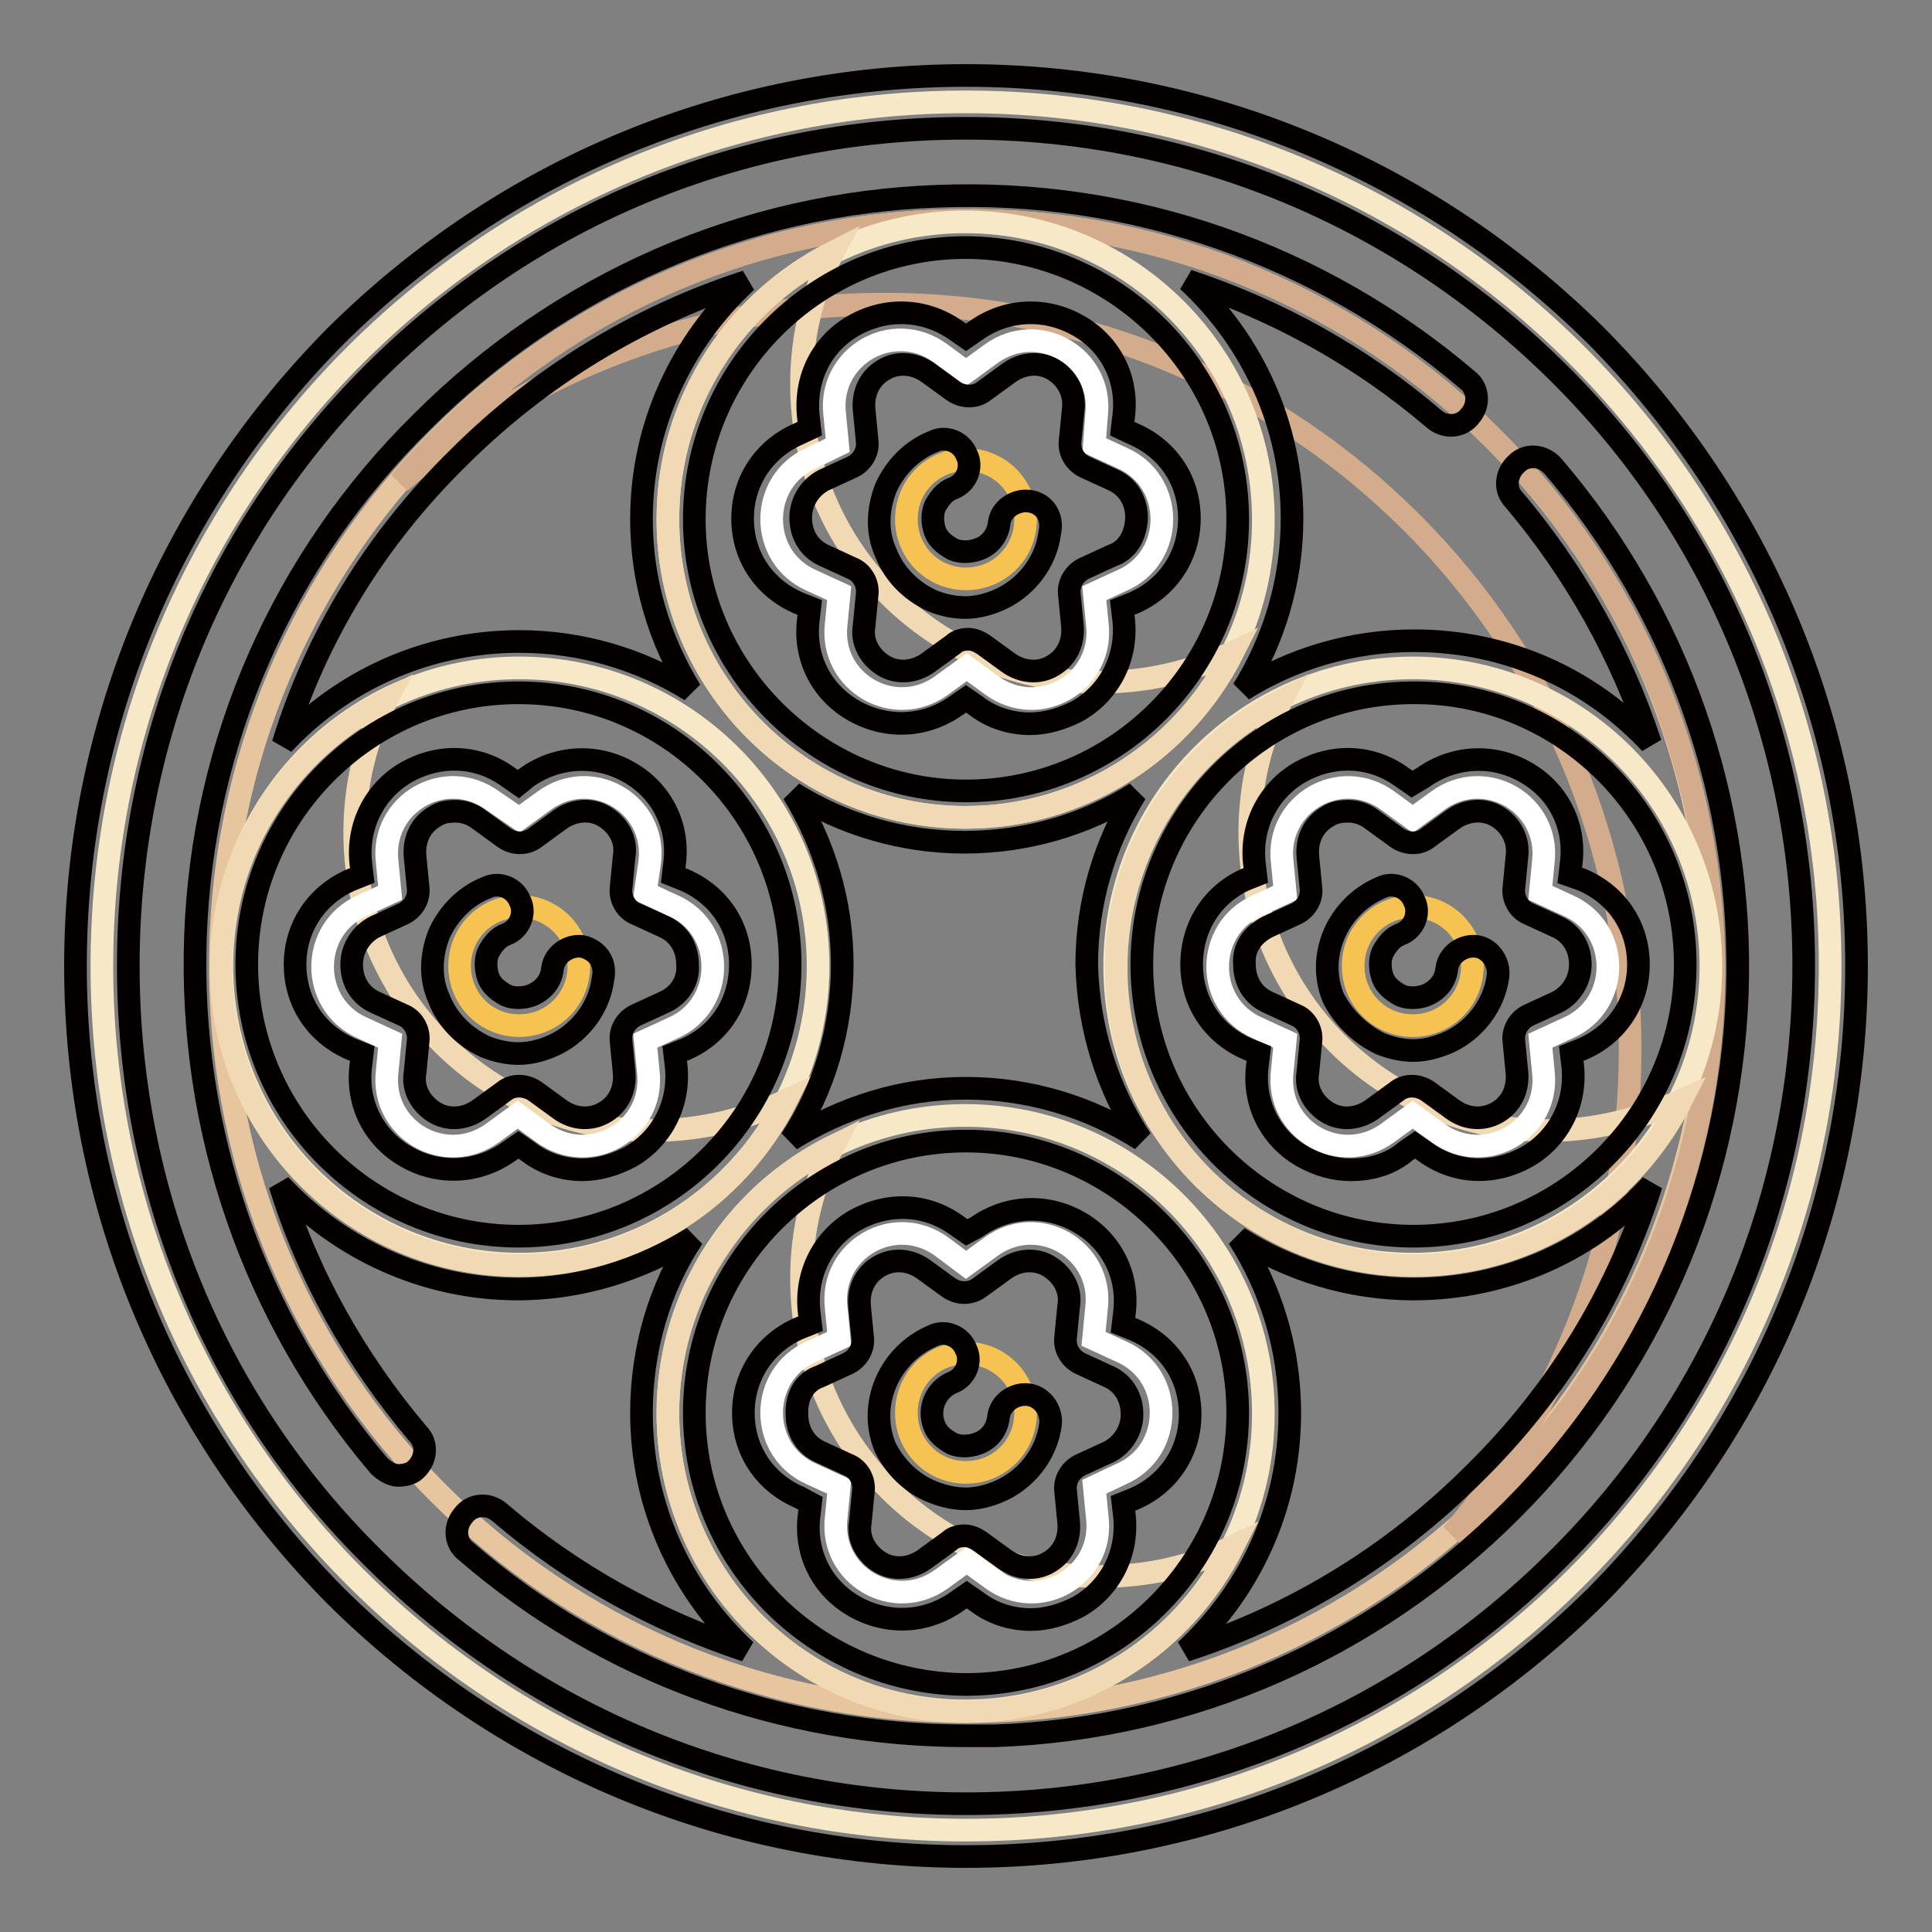 <?xml version="1.0" encoding="utf-8"?>
<!-- Svg Vector Icons : http://www.onlinewebfonts.com/icon -->
<!DOCTYPE svg PUBLIC "-//W3C//DTD SVG 1.1//EN" "http://www.w3.org/Graphics/SVG/1.1/DTD/svg11.dtd">
<svg version="1.1" xmlns="http://www.w3.org/2000/svg" xmlns:xlink="http://www.w3.org/1999/xlink" x="0px" y="0px" viewBox="0 0 256 256" enable-background="new 0 0 256 256" xml:space="preserve">
<rect x="0" y="0" width="256" height="256" fill="#808080" stroke="none"/>
<g> <path stroke-width="3" fill-opacity="0" stroke="#f7e9c7"  d="M13.5,128c0,63.2,51.3,114.5,114.5,114.5c63.2,0,114.5-51.3,114.5-114.5c0-63.2-51.3-114.5-114.5-114.5 C64.8,13.5,13.5,64.8,13.5,128z"/> <path stroke-width="3" fill-opacity="0" stroke="#e7c59e"  d="M29.2,128c0,54.6,44.2,98.8,98.8,98.8c54.6,0,98.8-44.2,98.8-98.8c0-54.6-44.2-98.8-98.8-98.8 C73.4,29.2,29.2,73.4,29.2,128z"/> <path stroke-width="3" fill-opacity="0" stroke="#d2ac8b"  d="M128,29.2c-30.1,0-57,13.5-75,34.7c17.3-14.8,39.6-23.6,64.2-23.6c54.6,0,98.8,44.3,98.8,98.8 c0,24.5-8.9,46.8-23.6,64.2c21.2-18.1,34.7-45,34.7-75C226.8,73.4,182.6,29.2,128,29.2z"/> <path stroke-width="3" fill-opacity="0" stroke="#f7e9c7"  d="M88.5,68.8c0,21.8,17.6,39.5,39.4,39.5c21.8,0,39.5-17.6,39.5-39.4c0,0,0,0,0,0c0-21.8-17.7-39.5-39.5-39.5 S88.5,47,88.5,68.8z"/> <path stroke-width="3" fill-opacity="0" stroke="#f1d9b3"  d="M145.7,90.4c-21.8,0-39.5-17.7-39.5-39.5c0-6.3,1.5-12.4,4.2-17.5c-12.9,6.5-21.9,19.9-21.9,35.4 c0,21.8,17.7,39.5,39.5,39.5c15.5,0,28.9-9,35.4-21.9C158.1,88.9,152.2,90.4,145.7,90.4z"/> <path stroke-width="3" fill-opacity="0" stroke="#ffffff"  d="M128,49.3l3.3-2.4c6.3-4.6,14.9,0.4,14,8.1L145,59l3.7,1.7c7,3.1,7,13.1,0,16.2l-3.7,1.7l0.4,4.1 c0.9,7.7-7.7,12.7-14,8.1l-3.3-2.4l-3.3,2.4c-6.3,4.6-14.9-0.4-14-8.1l0.4-4.1l-3.7-1.7c-7-3.1-7-13.1,0-16.2L111,59l-0.4-4.1 c-0.9-7.7,7.7-12.7,14-8.1L128,49.3L128,49.3z"/> <path stroke-width="3" fill-opacity="0" stroke="#f6c353"  d="M120.1,68.8c0,4.4,3.5,7.9,7.9,7.9c4.4,0,7.9-3.5,7.9-7.9c0-4.4-3.5-7.9-7.9-7.9 C123.6,60.9,120.1,64.4,120.1,68.8C120.1,68.8,120.1,68.8,120.1,68.8z"/> <path stroke-width="3" fill-opacity="0" stroke="#f7e9c7"  d="M29.4,128c0,21.8,17.7,39.5,39.5,39.5c21.8,0,39.5-17.7,39.5-39.5S90.6,88.5,68.8,88.5 C47,88.5,29.4,106.2,29.4,128z"/> <path stroke-width="3" fill-opacity="0" stroke="#f1d9b3"  d="M86.5,149.8c-21.8,0-39.5-17.7-39.5-39.5c0-6.3,1.5-12.4,4.2-17.5c-12.9,6.5-21.9,19.9-21.9,35.4 c0,21.8,17.7,39.5,39.5,39.5c15.5,0,28.9-9,35.4-21.9C98.9,148.3,92.8,149.8,86.5,149.8z"/> <path stroke-width="3" fill-opacity="0" stroke="#ffffff"  d="M68.8,108.5l3.3-2.4c6.3-4.6,14.9,0.4,14,8.1l-0.6,4.1l3.7,1.7c7,3.1,7,13.1,0,16.2l-3.7,1.7l0.4,4.1 c0.9,7.7-7.7,12.7-14,8.1l-3.3-2.4l-3.3,2.4c-6.3,4.6-14.9-0.4-14-8.1l0.4-4.1l-3.7-1.7c-7-3.1-7-13.1,0-16.2l3.7-1.7l-0.4-4.1 c-0.9-7.7,7.7-12.7,14-8.1L68.8,108.5L68.8,108.5z"/> <path stroke-width="3" fill-opacity="0" stroke="#f6c353"  d="M60.9,128c0,4.4,3.5,7.9,7.9,7.9c4.4,0,7.9-3.5,7.9-7.9c0,0,0,0,0,0c0-4.4-3.5-7.9-7.9-7.9 C64.4,120.1,60.9,123.6,60.9,128L60.9,128z"/> <path stroke-width="3" fill-opacity="0" stroke="#f7e9c7"  d="M147.7,128c0,21.8,17.7,39.5,39.5,39.5s39.5-17.7,39.5-39.5S209,88.5,187.2,88.5S147.7,106.2,147.7,128z"/> <path stroke-width="3" fill-opacity="0" stroke="#f1d9b3"  d="M205.1,149.8c-21.8,0-39.5-17.7-39.5-39.5c0-6.3,1.5-12.4,4.2-17.5c-12.9,6.5-21.9,19.9-21.9,35.4 c0,21.8,17.7,39.5,39.5,39.5c15.5,0,28.9-9,35.4-21.9C217.2,148.3,211.3,149.8,205.1,149.8L205.1,149.8z"/> <path stroke-width="3" fill-opacity="0" stroke="#ffffff"  d="M187.2,108.5l3.3-2.4c6.3-4.6,14.9,0.4,14,8.1l-0.4,4.1l3.7,1.7c7,3.1,7,13.1,0,16.2l-3.7,1.7l0.4,4.1 c0.9,7.7-7.7,12.7-14,8.1l-3.3-2.4l-3.3,2.4c-6.3,4.6-14.9-0.4-14-8.1l0.4-4.1l-3.7-1.7c-7-3.1-7-13.1,0-16.2l3.7-1.7l-0.4-4.1 c-0.9-7.7,7.7-12.7,14-8.1L187.2,108.5L187.2,108.5z"/> <path stroke-width="3" fill-opacity="0" stroke="#f6c353"  d="M179.3,128c0,4.4,3.5,7.9,7.9,7.9c4.4,0,7.9-3.5,7.9-7.9c0,0,0,0,0,0c0-4.4-3.5-7.9-7.9-7.9 C182.8,120.1,179.3,123.6,179.3,128C179.3,128,179.3,128,179.3,128z"/> <path stroke-width="3" fill-opacity="0" stroke="#f7e9c7"  d="M88.5,187.2c0,21.8,17.6,39.5,39.4,39.5c21.8,0,39.5-17.6,39.5-39.4c0,0,0,0,0,0 c0-21.8-17.7-39.5-39.5-39.5S88.5,165.4,88.5,187.2z"/> <path stroke-width="3" fill-opacity="0" stroke="#f1d9b3"  d="M145.7,208.9c-21.8,0-39.5-17.7-39.5-39.5c0-6.3,1.5-12.4,4.2-17.5c-12.9,6.5-21.9,19.9-21.9,35.4 c0,21.8,17.7,39.5,39.5,39.5c15.5,0,28.9-9,35.4-21.9C158.1,207.5,152.2,208.9,145.7,208.9z"/> <path stroke-width="3" fill-opacity="0" stroke="#ffffff"  d="M128,167.6l3.3-2.4c6.3-4.6,14.9,0.4,14,8.1l-0.4,4.1l3.7,1.7c7,3.1,7,13.1,0,16.2L145,197l0.4,4.1 c0.9,7.7-7.7,12.7-14,8.1l-3.3-2.4l-3.3,2.4c-6.3,4.6-14.9-0.4-14-8.1l0.4-4.1l-3.7-1.7c-7-3.1-7-13.1,0-16.2l3.7-1.7l-0.4-4.1 c-0.9-7.7,7.7-12.7,14-8.1L128,167.6z"/> <path stroke-width="3" fill-opacity="0" stroke="#f6c353"  d="M120.1,187.2c0,4.4,3.5,7.9,7.9,7.9c4.4,0,7.9-3.5,7.9-7.9c0-4.4-3.5-7.9-7.9-7.9 C123.6,179.2,120.1,182.8,120.1,187.2C120.1,187.2,120.1,187.2,120.1,187.2z"/> <path stroke-width="3" fill-opacity="0" stroke="#040000"  d="M136.3,66.4c-1.8-0.2-3.7,1.1-3.9,2.9c-0.2,1.7-1.3,3-2.8,3.5c-1.1,0.4-2.4,0.4-3.3,0 c-1.1-0.6-2-1.3-2.4-2.4c-0.4-1.1-0.4-2.4,0-3.3c0.6-1.1,1.3-2,2.4-2.4c1.8-0.7,2.6-2.8,1.8-4.4c-0.7-1.8-2.8-2.6-4.4-1.8 c-2.8,1.1-5,3.3-6.3,6.1c-1.1,2.8-1.3,5.9,0,8.7c1.1,2.8,3.3,5,6.1,6.3c1.5,0.6,2.9,0.9,4.4,0.9c1.5,0,3-0.4,4.2-0.9 c3.7-1.5,6.5-5,7-9C139.6,68.4,138.3,66.6,136.3,66.4L136.3,66.4z"/> <path stroke-width="3" fill-opacity="0" stroke="#040000"  d="M148.7,56.8l0.2-1.7c0.6-5-1.8-9.6-6.1-12s-9.4-2.2-13.5,0.7l-1.3,0.9l-1.3-0.9c-4.1-2.9-9.2-3.1-13.5-0.7 s-6.6,7-6.1,12l0.2,1.7l-1.5,0.7c-4.6,2-7.4,6.3-7.4,11.2c0,5,2.8,9.2,7.4,11.2l1.5,0.6l-0.2,1.7c-0.6,5,1.8,9.6,6.1,12 s9.4,2.2,13.5-0.7l1.3-0.9l1.3,0.9c2.2,1.7,4.8,2.4,7.2,2.4c2,0,4.2-0.6,6.3-1.7c4.2-2.4,6.6-7,6.1-12l-0.2-1.7l1.5-0.6 c4.6-2,7.4-6.3,7.4-11.2c0-5-2.8-9.2-7.4-11.2L148.7,56.8z M147.4,73.6l-3.7,1.7c-1.3,0.6-2.2,2-2,3.5l0.4,4.1 c0.2,2.2-0.7,4.2-2.6,5.3c-1.8,1.1-4.1,0.9-5.9-0.4l-3.3-2.4c-0.6-0.4-1.3-0.7-2-0.7c-0.7,0-1.5,0.2-2,0.7l-3.3,2.4 c-1.8,1.3-4.1,1.5-5.9,0.4c-1.8-1.1-3-3.1-2.6-5.3l0.4-4.1c0.2-1.5-0.7-3-2-3.5l-3.7-1.7c-2-0.9-3.1-2.8-3.1-5s1.3-4.1,3.1-5 l3.7-1.7c1.3-0.6,2.2-2,2-3.5l-0.4-4.1c-0.2-2.2,0.7-4.2,2.6-5.3c1.8-1.1,4.1-0.9,5.9,0.4l3.3,2.4c1.3,0.9,3,0.9,4.1,0l3.3-2.4 c1.8-1.3,4.1-1.5,5.9-0.4c1.8,1.1,2.9,3.1,2.6,5.3l-0.4,4.1c-0.2,1.5,0.7,2.9,2,3.5l3.7,1.7c2,0.9,3.1,2.8,3.1,5 C150.5,71,149.4,72.9,147.4,73.6z M123.6,197.7c1.5,0.6,2.9,0.9,4.4,0.9c1.5,0,3-0.4,4.2-0.9c3.7-1.5,6.5-5,7-9 c0.2-1.8-1.1-3.7-3-3.9c-1.8-0.2-3.7,1.1-3.9,3c-0.2,1.7-1.3,3-2.8,3.5c-1.1,0.4-2.4,0.4-3.3,0c-1.1-0.6-2-1.3-2.4-2.4 c-0.9-2.2,0.2-4.8,2.4-5.7c1.8-0.7,2.6-2.8,1.8-4.4c-0.7-1.8-2.8-2.6-4.4-1.8c-5.7,2.4-8.7,9-6.3,14.8 C118.6,194.4,120.8,196.6,123.6,197.7z"/> <path stroke-width="3" fill-opacity="0" stroke="#040000"  d="M107.4,199.2l-0.2,1.7c-0.6,5,1.8,9.6,6.1,12s9.4,2.2,13.5-0.7l1.3-0.9l1.3,0.9c2.2,1.7,4.8,2.4,7.2,2.4 c2,0,4.2-0.6,6.3-1.7c4.2-2.4,6.6-7,6.1-12l-0.2-1.7l1.5-0.6c4.6-2,7.4-6.3,7.4-11.2c0-5-2.8-9.2-7.4-11.2l-1.5-0.6l0.2-1.7 c0.6-5-1.8-9.6-6.1-12c-4.2-2.4-9.4-2.2-13.5,0.7l-1.3,0.7l-1.3-0.9c-4.1-3-9.2-3.1-13.5-0.7c-4.2,2.4-6.6,7-6.1,12l0.2,1.7 l-1.5,0.6c-4.6,2-7.4,6.3-7.4,11.2c0,5,2.8,9.2,7.4,11.2L107.4,199.2z M108.6,182.4l3.7-1.7c1.3-0.6,2.2-2,2-3.5l-0.4-4.1 c-0.2-2.2,0.7-4.2,2.6-5.3s4.1-0.9,5.9,0.4l3.3,2.4c1.3,0.9,2.9,0.9,4.1,0l3.3-2.4c1.8-1.3,4.1-1.5,5.9-0.4s3,3.1,2.6,5.3l-0.4,4.1 c-0.2,1.5,0.7,2.9,2,3.5l3.7,1.7c2,0.9,3.1,2.8,3.1,5c0,2.2-1.3,4.1-3.1,5l-3.7,1.7c-1.3,0.6-2.2,2-2,3.5l0.4,4.1 c0.2,2.2-0.7,4.2-2.6,5.3c-1.8,1.1-4.1,0.9-5.9-0.4l-3.3-2.4c-0.6-0.4-1.3-0.7-2-0.7c-0.7,0-1.5,0.2-2,0.7l-3.3,2.4 c-1.8,1.3-4.1,1.5-5.9,0.4c-1.8-1.1-3-3.1-2.6-5.3l0.4-4.1c0.2-1.5-0.7-3-2-3.5l-3.7-1.7c-2-0.9-3.1-2.8-3.1-5 C105.5,185,106.6,183.1,108.6,182.4z M182.9,138.3c1.5,0.6,3,0.9,4.4,0.9c1.5,0,2.9-0.4,4.2-0.9c3.7-1.5,6.5-5,7-9 c0.2-1.8-1.1-3.7-2.9-3.9c-1.8-0.2-3.7,1.1-3.9,3c-0.2,1.7-1.3,2.9-2.8,3.5c-1.1,0.4-2.4,0.4-3.3,0c-1.1-0.6-2-1.3-2.4-2.4 c-0.4-1.1-0.4-2.4,0-3.3c0.6-1.1,1.3-2,2.4-2.4c1.8-0.7,2.6-2.8,1.8-4.4c-0.7-1.8-2.8-2.6-4.4-1.8c-5.7,2.4-8.7,9-6.3,14.7 C178,134.8,180.2,137,182.9,138.3L182.9,138.3z"/> <path stroke-width="3" fill-opacity="0" stroke="#040000"  d="M157.9,127.8c0,5,2.8,9.2,7.4,11.2l1.5,0.6l-0.2,1.7c-0.6,5,1.8,9.6,6.1,12c2,1.1,4.1,1.7,6.3,1.7 c2.6,0,5.2-0.7,7.2-2.4l1.3-0.9l1.3,0.9c4.1,3,9.2,3.1,13.5,0.7c4.2-2.4,6.6-7,6.1-12l-0.2-1.7l1.5-0.6c4.6-2,7.4-6.3,7.4-11.2 c0-5-2.8-9.2-7.4-11.2L208,116l0.2-1.7c0.6-5-1.8-9.6-6.1-12c-4.2-2.4-9.4-2.2-13.5,0.7l-1.5,0.9l-1.3-0.9c-4.1-3-9.2-3.1-13.5-0.7 c-4.2,2.4-6.6,7-6.1,12l0.2,1.7l-1.5,0.6C160.6,118.6,157.9,122.8,157.9,127.8L157.9,127.8z M168,122.8l3.7-1.7 c1.3-0.6,2.2-2,2-3.5l-0.4-4.1c-0.2-2.2,0.7-4.2,2.6-5.3c0.9-0.6,1.8-0.7,2.8-0.7c1.1,0,2.2,0.4,3.1,1.1l3.3,2.4 c1.3,0.9,3,0.9,4.1,0l3.3-2.4c1.8-1.3,4.1-1.5,5.9-0.4c1.8,1.1,2.9,3.1,2.6,5.3l-0.4,4.1c-0.2,1.5,0.7,3,2,3.5l3.7,1.7 c2,0.9,3.1,2.8,3.1,5c0,2.2-1.3,4.1-3.1,5l-3.7,1.7c-1.3,0.6-2.2,2-2,3.5l0.4,4.1c0.2,2.2-0.7,4.2-2.6,5.3s-4.1,0.9-5.9-0.4 l-3.3-2.4c-1.3-0.9-3-0.9-4.1,0l-3.3,2.4c-1.8,1.3-4.1,1.5-5.9,0.4s-3-3.1-2.6-5.3l0.4-4.1c0.2-1.5-0.7-3-2-3.5l-3.7-1.7 c-2-0.9-3.1-2.8-3.1-5C164.7,125.6,166,123.8,168,122.8z M77.1,125.4c-1.8-0.2-3.7,1.1-3.9,3c-0.2,1.7-1.3,2.9-2.8,3.5 c-1.1,0.4-2.4,0.4-3.3,0c-1.1-0.6-2-1.3-2.4-2.4c-0.4-1.1-0.4-2.4,0-3.3c0.6-1.1,1.3-2,2.4-2.4c1.8-0.7,2.6-2.8,1.8-4.4 c-0.7-1.8-2.8-2.6-4.4-1.8c-2.8,1.1-5,3.3-6.3,6.1c-1.1,2.8-1.3,5.9,0,8.7c1.1,2.8,3.3,5,6.1,6.3c1.5,0.6,3,0.9,4.4,0.9 c1.5,0,3-0.4,4.2-0.9c3.7-1.5,6.5-5,7-9C80.4,127.4,79,125.8,77.1,125.4L77.1,125.4z"/> <path stroke-width="3" fill-opacity="0" stroke="#040000"  d="M98.1,127.8c0-5-2.8-9.2-7.4-11.2l-1.5-0.6l0.2-1.7c0.6-5-1.8-9.6-6.1-12c-4.2-2.4-9.4-2.2-13.5,0.7 l-1.1,0.9l-1.3-0.9c-4.1-3-9.2-3.1-13.5-0.7c-4.2,2.4-6.6,7-6.1,12l0.2,1.7l-1.5,0.6c-4.6,2-7.4,6.3-7.4,11.2c0,5,2.8,9.2,7.4,11.2 l1.5,0.6l-0.2,1.7c-0.6,5,1.8,9.6,6.1,12c4.2,2.4,9.4,2.2,13.5-0.7l1.3-0.9l1.3,0.9c2.2,1.7,4.8,2.4,7.2,2.4c2,0,4.2-0.6,6.3-1.7 c4.2-2.4,6.6-7,6.1-12l-0.2-1.7l1.5-0.6C95.4,137,98.1,132.8,98.1,127.8z M88,132.8l-3.7,1.7c-1.3,0.6-2.2,2-2,3.5l0.4,4.1 c0.2,2.2-0.7,4.2-2.6,5.3s-4.1,0.9-5.9-0.4l-3.3-2.4c-1.3-0.9-3-0.9-4.1,0l-3.3,2.4c-1.8,1.3-4.1,1.5-5.9,0.4s-3-3.1-2.6-5.3 l0.4-4.1c0.2-1.5-0.7-3-2-3.5l-3.7-1.7c-2-0.9-3.1-2.8-3.1-5c0-2.2,1.3-4.1,3.1-5l3.7-1.7c1.3-0.6,2.2-2,2-3.5l-0.4-4.1 c-0.2-2.2,0.7-4.2,2.6-5.3c0.9-0.6,1.8-0.7,2.8-0.7c1.1,0,2.2,0.4,3.1,1.1l3.3,2.4c1.3,0.9,2.9,0.9,4.1,0l3.3-2.4 c1.8-1.3,4.1-1.5,5.9-0.4c1.8,1.1,3,3.1,2.6,5.3l-0.4,4.1c-0.2,1.5,0.7,3,2,3.5l3.7,1.7c2,0.9,3.1,2.8,3.1,5 C91.3,130,90,131.9,88,132.8L88,132.8z"/> <path stroke-width="3" fill-opacity="0" stroke="#040000"  d="M205.8,61.8c-1.3-1.5-3.5-1.7-4.8-0.4c-1.5,1.3-1.7,3.5-0.4,4.8c8.1,9.6,14.2,20.5,18.1,32.3 c-7.9-8.5-19-13.6-31.3-13.6c-8.3,0-16.2,2.4-22.7,6.5c4.1-6.6,6.5-14.4,6.5-22.7c0-12.4-5.3-23.6-13.8-31.5 c11.8,3.9,22.9,10,32.6,18.3c1.5,1.3,3.7,1.1,4.8-0.4c1.3-1.5,1.1-3.7-0.4-4.8c-19.5-16.6-44.4-25.3-70.1-24.3 c-25.8,0.9-50.1,11.6-68.4,29.9C37.5,74,26.8,98.3,25.9,124.1c-0.9,25.6,7.7,50.5,24.3,70.1c0.7,0.7,1.7,1.3,2.6,1.3 c0.7,0,1.7-0.2,2.2-0.7c1.5-1.3,1.7-3.5,0.4-4.8c-8.3-9.8-14.6-21-18.3-33c7.9,8.5,19.2,13.8,31.5,13.8c8.5,0,16.4-2.6,23.2-6.8 c-4.4,6.6-6.8,14.8-6.8,23.2c0,12.4,5.3,23.6,13.8,31.5c-11.8-3.9-22.9-10-32.6-18.3c-1.5-1.3-3.7-1.1-4.8,0.4 c-1.3,1.5-1.1,3.7,0.4,4.8C80.2,221.5,103.7,230,128,230h3.9c25.8-0.9,50.1-11.6,68.4-29.9c18.3-18.3,28.9-42.6,29.9-68.4 C231.1,106.1,222.4,81.2,205.8,61.8L205.8,61.8z M223.3,127.8c0,19.9-16.2,36-36,36c-19.9,0-36-16.2-36-36c0-19.9,16.2-36,36-36 C207.1,91.7,223.3,107.9,223.3,127.8z M151.2,151c-6.6-4.2-14.6-6.8-23.2-6.8c-8.7,0-16.4,2.6-23.2,6.8c4.4-6.6,6.8-14.8,6.8-23.2 c0-8.3-2.4-16-6.5-22.7c6.6,4.1,14.4,6.5,22.7,6.5s16.2-2.4,22.7-6.5c-4.1,6.6-6.5,14.4-6.5,22.7 C144.2,136.3,146.8,144.4,151.2,151L151.2,151z M164,68.8c0,19.9-16.2,36-36,36c-19.7,0-36-16.2-36-36c0-19.9,16.2-36,36-36 C147.7,32.9,164,48.9,164,68.8z M60.7,60.7c10.9-10.9,24-18.8,38.2-23.4C90.4,45.2,85,56.3,85,68.8c0,8.3,2.4,16,6.5,22.7 C84.9,87.4,77.1,85,68.8,85c-12.4,0-23.6,5.3-31.3,13.6C41.9,84.3,49.8,71.4,60.7,60.7z M32.7,127.8c0-19.9,16.2-36,36-36 c19.9,0,36,16.2,36,36c0,19.9-16.2,36-36,36S32.7,147.7,32.7,127.8z M92,187.2c0-19.9,16.2-36,36-36c19.7,0,36,16.2,36,36 c0,19.9-16.2,36-36,36C108.3,223.1,92,207.1,92,187.2z M195.3,195.3c-10.9,10.9-24,18.8-38.2,23.4c8.5-7.9,13.8-19,13.8-31.5 c0-8.7-2.6-16.6-6.8-23.2c6.6,4.2,14.6,6.8,23.2,6.8c12.5,0,23.8-5.3,31.5-13.8C214.3,171.3,206.4,184.4,195.3,195.3z"/> <path stroke-width="3" fill-opacity="0" stroke="#040000"  d="M211.5,44.5C189.2,22.4,159.5,10,128,10S66.8,22.4,44.5,44.5C22.4,66.8,10,96.5,10,128s12.4,61.2,34.5,83.5 c22.3,22.1,52,34.5,83.5,34.5s61.2-12.4,83.5-34.5c22.1-22.3,34.5-52,34.5-83.5S233.6,66.8,211.5,44.5z M206.5,206.5 c-21,21-48.9,32.5-78.5,32.5s-57.5-11.6-78.5-32.5C28.4,185.7,17,157.7,17,128s11.4-57.5,32.4-78.5C70.5,28.4,98.3,17,128,17 s57.5,11.6,78.5,32.4c21,20.8,32.5,48.9,32.5,78.5S227.6,185.5,206.5,206.5L206.5,206.5z"/></g>
</svg>